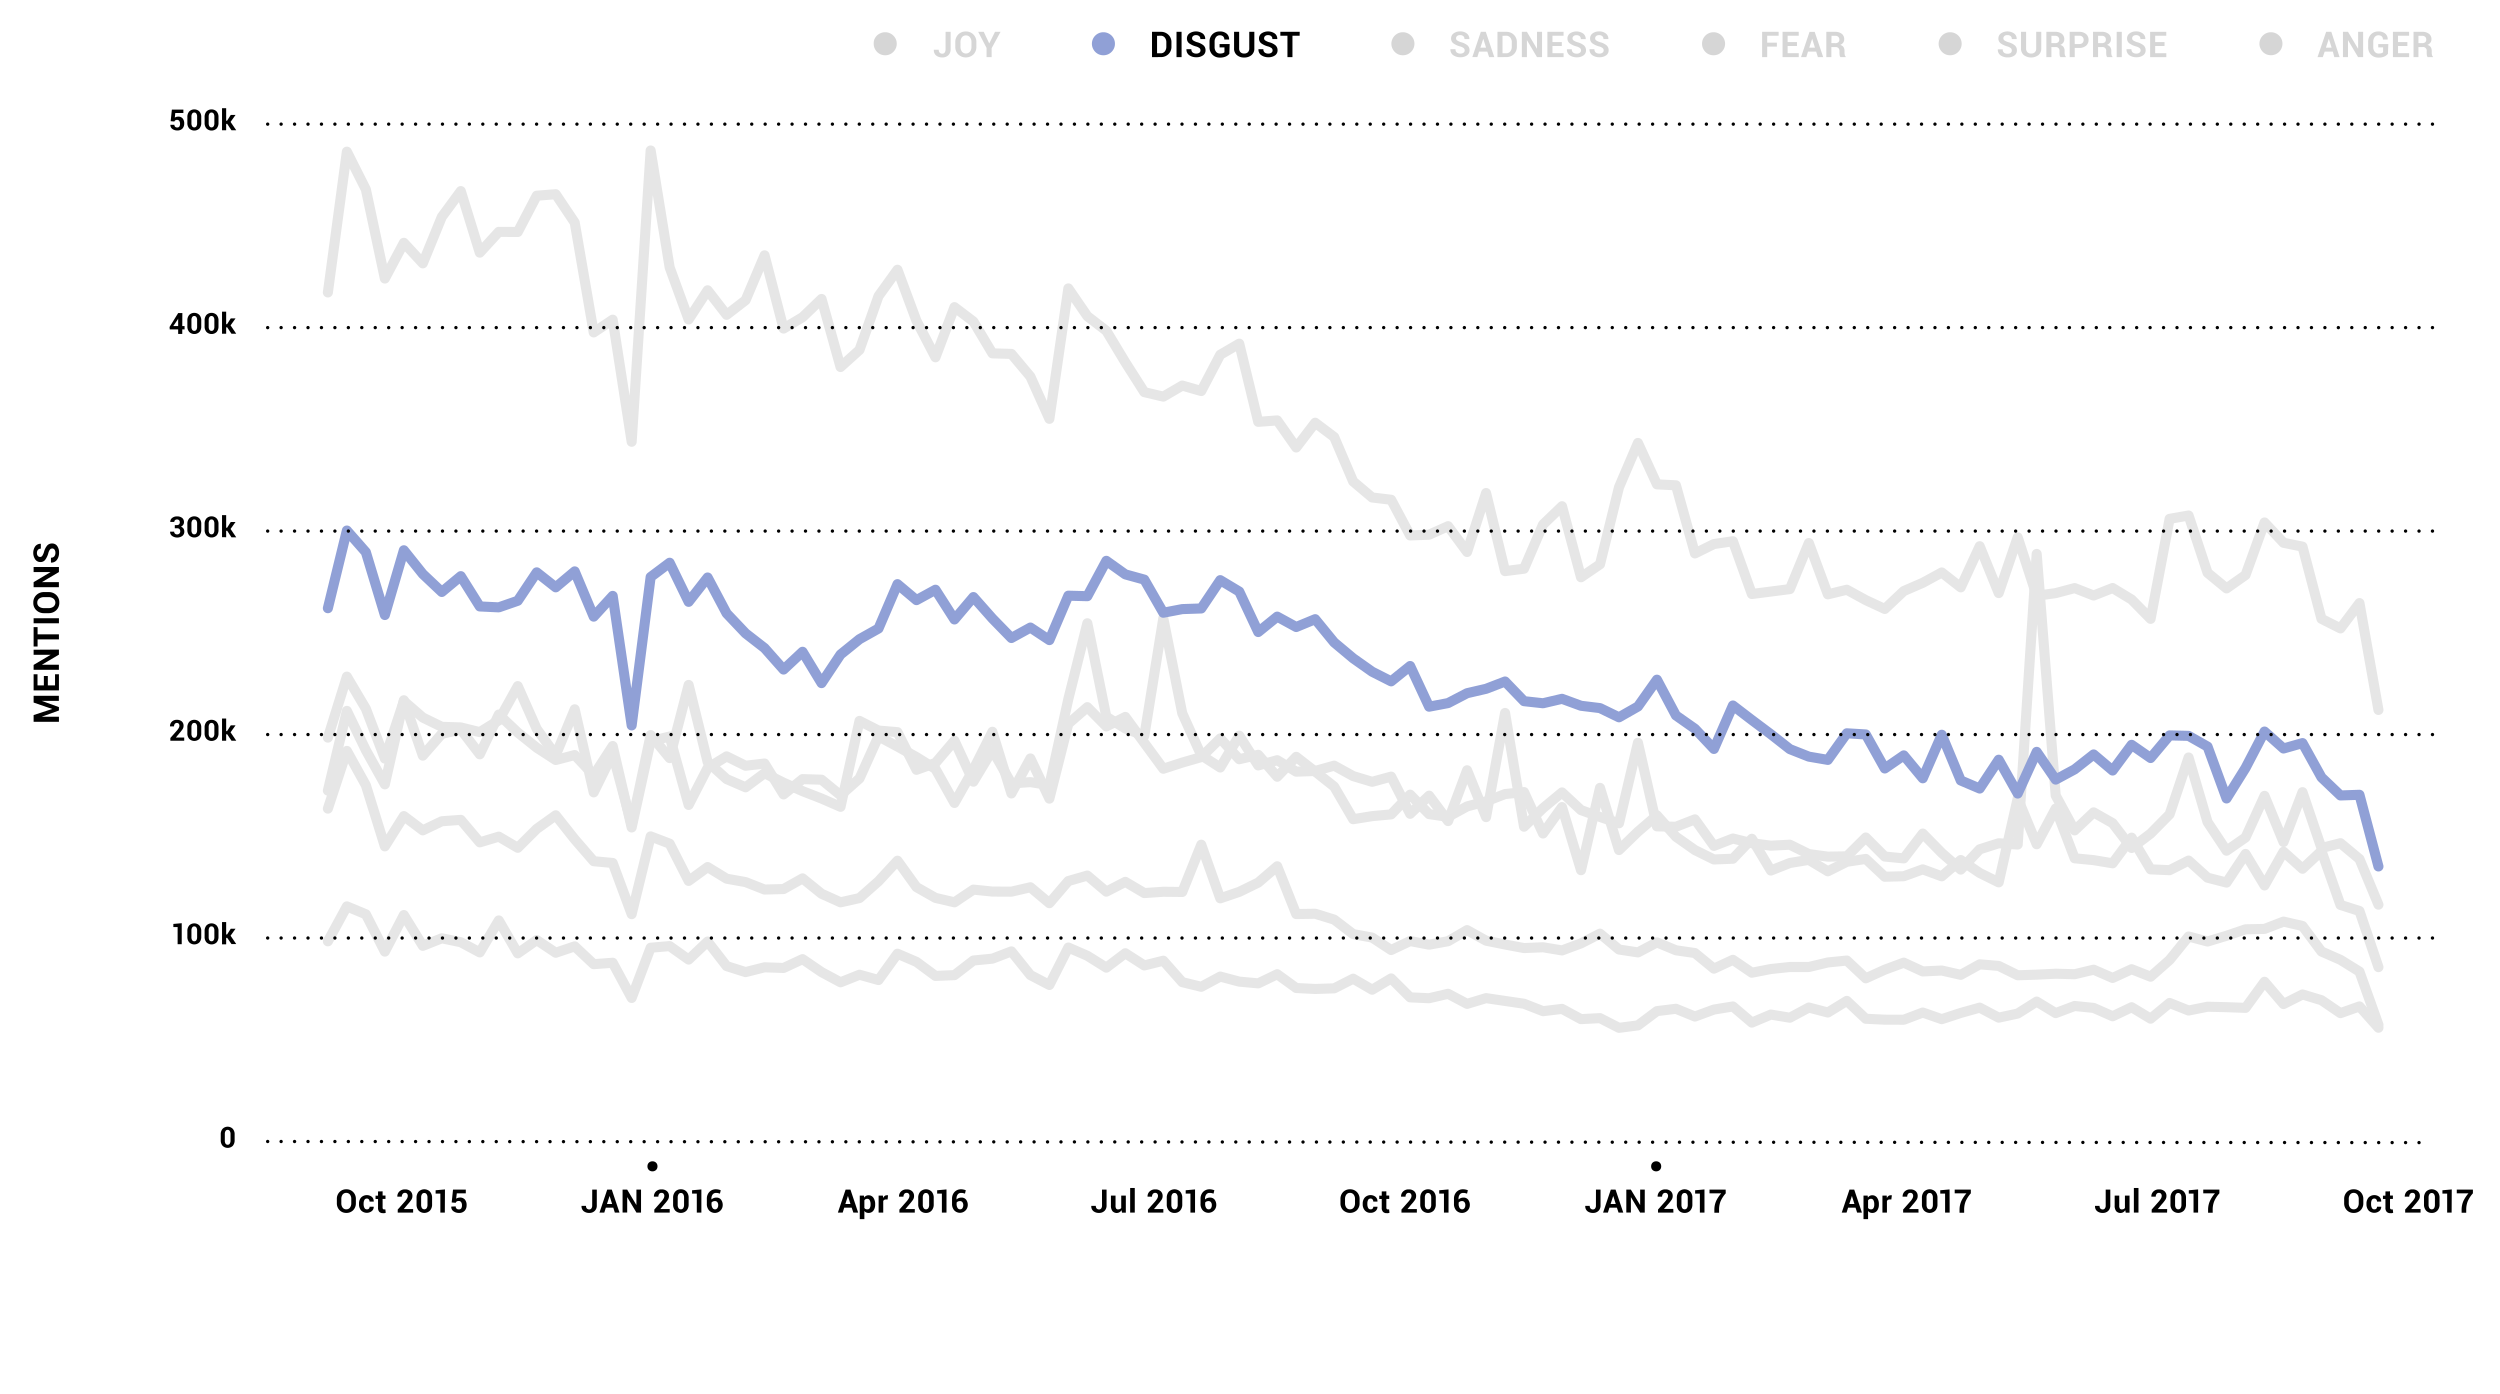 <svg xmlns="http://www.w3.org/2000/svg" viewBox="0 0 743.72 414.57"><title>Artboard 128</title><g style="isolation:isolate"><rect x="-47.01" y="-87.72" width="838.4" height="526.48" fill="#fff"/><polyline points="707.56 211.2 701.91 179.41 696.26 186.94 690.61 184.1 684.97 162.62 679.32 161.47 673.67 155.43 668.02 171.06 662.37 175.04 656.72 170.4 651.08 153.36 645.43 154.35 639.78 184.1 634.13 178.36 628.48 174.93 622.83 177.16 617.18 174.95 611.54 176.45 605.89 177.23 600.24 159.85 594.59 176.43 588.94 162.49 583.3 174.73 577.65 170.3 572 173.38 566.35 175.83 560.7 181.16 555.05 178.53 549.41 175.44 543.76 176.81 538.11 161.54 532.46 175.25 526.81 175.98 521.16 176.71 515.52 161.01 509.87 161.85 504.22 164.64 498.57 144.37 492.92 144.09 487.27 131.77 481.63 144.96 475.98 167.87 470.33 171.73 464.68 150.6 459.03 156.04 453.38 169.18 447.74 169.9 442.09 146.67 436.44 164.21 430.79 156.53 425.14 159.07 419.5 159.29 413.85 148.67 408.2 148 402.55 143.23 396.9 130.01 391.25 125.76 385.61 133.12 379.96 125.07 374.31 125.49 368.66 102.24 363.01 105.53 357.36 116.33 351.71 114.7 346.07 117.99 340.42 116.66 334.77 107.78 329.12 98.41 323.47 94.05 317.82 85.8 312.18 124.6 306.53 112.03 300.88 105.28 295.23 105.12 289.58 95.65 283.94 91.37 278.29 106.29 272.64 95.44 266.99 80.25 261.34 88.1 255.69 104.09 250.05 109.18 244.4 88.94 238.75 94.37 233.1 97.74 227.45 75.96 221.8 89.31 216.16 93.66 210.51 86.36 204.86 95.03 199.21 79.54 193.56 44.77 187.91 131.42 182.27 95.1 176.62 98.89 170.97 66.21 165.32 57.78 159.67 58.22 154.03 69.01 148.38 68.98 142.73 75.16 137.08 56.85 131.43 64.53 125.78 78.34 120.14 72.24 114.49 82.86 108.84 56.36 103.19 45.12 97.54 87" fill="none" stroke="#e6e6e6" stroke-linecap="round" stroke-linejoin="round" stroke-width="3"/><polyline points="707.56 287.71 701.91 271.01 696.26 269.21 690.61 253.16 684.97 258.44 679.32 253.38 673.67 263.41 668.02 254.04 662.37 262.56 656.72 261.1 651.08 256.01 645.43 258.87 639.78 258.62 634.13 249.19 628.48 256.82 622.83 255.88 617.18 255.33 611.54 240.53 605.89 251.15 600.24 237.5 594.59 262.49 588.94 259.7 583.3 255.85 577.65 260.69 572 258.62 566.35 260.67 560.7 260.82 555.05 255.52 549.41 256.37 543.76 259.2 538.11 255.8 532.46 256.73 526.81 258.97 521.16 249.53 515.52 255.46 509.87 255.68 504.22 252.89 498.57 248.91 492.92 242.56 487.27 247.42 481.63 252.88 475.98 234.38 470.33 258.87 464.68 240.09 459.03 247.95 453.38 235.63 447.74 236.22 442.09 238.4 436.44 239.9 430.79 243 425.14 242.19 419.5 236.4 413.85 242.27 408.2 242.79 402.55 243.7 396.9 234.01 391.25 229.53 385.61 225.15 379.96 231.07 374.31 224.55 368.66 225.86 363.01 219.68 357.36 225.23 351.71 226.86 346.07 228.69 340.42 221 334.77 213.28 329.12 216.1 323.47 210.37 317.82 215.3 312.18 237.58 306.53 225.63 300.88 236.04 295.23 217.69 289.58 228.89 283.94 238.87 278.29 228.74 272.64 225.22 266.99 222.09 261.34 219.06 255.69 231.59 250.05 236.59 244.4 231.95 238.75 231.78 233.1 236.33 227.45 227.14 221.8 227.8 216.16 225.01 210.51 228.47 204.86 239.46 199.21 219.11 193.56 220.49 187.91 246.16 182.27 221.93 176.62 230.63 170.97 224.62 165.32 226.09 159.67 222.43 154.03 217.91 148.38 212.57 142.73 224.4 137.08 217.02 131.43 218.32 125.78 224.79 120.14 208.32 114.49 233.33 108.84 223.18 103.19 211.48 97.54 235.19" fill="none" stroke="#e6e6e6" stroke-linecap="round" stroke-linejoin="round" stroke-width="3"/><polyline points="707.56 304.84 701.91 289.04 696.26 285.54 690.61 283.06 684.97 275.47 679.32 274.17 673.67 276.34 668.02 276.46 662.37 278.38 656.72 280.09 651.08 278.6 645.43 285.57 639.78 290.56 634.13 288.33 628.48 290.93 622.83 288.47 617.18 289.82 611.54 289.67 605.89 289.95 600.24 290.13 594.59 287.35 588.94 286.88 583.3 290 577.65 288.72 572 288.99 566.35 286.38 560.7 288.47 555.05 291.04 549.41 285.75 543.76 286.32 538.11 287.67 532.46 287.67 526.81 288.27 521.16 289.37 515.52 285.54 509.87 288.16 504.22 283.52 498.57 282.7 492.92 280.35 487.27 283.33 481.63 282.47 475.98 277.75 470.33 280.64 464.68 282.74 459.03 281.8 453.38 282.04 447.74 280.98 442.09 279.84 436.44 276.7 430.79 280 425.14 281.03 419.5 279.95 413.85 282.62 408.2 278.92 402.55 277.88 396.9 273.57 391.25 271.83 385.61 271.92 379.96 257.71 374.31 262.56 368.66 265.32 363.01 267.24 357.36 251.29 351.71 265.35 346.07 265.29 340.42 265.68 334.77 262.34 329.12 265.25 323.47 260.47 317.82 262.1 312.18 268.69 306.53 263.95 300.88 265.26 295.23 265.23 289.58 264.65 283.94 268.43 278.29 267.11 272.64 263.9 266.99 256.05 261.34 262.17 255.69 267.16 250.05 268.43 244.4 265.88 238.75 261.31 233.1 264.48 227.45 264.63 221.8 262.41 216.16 261.4 210.51 257.94 204.86 262.06 199.21 250.98 193.56 248.82 187.91 271.95 182.27 256.72 176.62 256.2 170.97 249.68 165.32 242.54 159.67 246.58 154.03 252.21 148.38 248.89 142.73 250.59 137.08 243.9 131.43 244.31 125.78 247.02 120.14 242.78 114.49 251.78 108.84 233.6 103.19 223.39 97.54 240.55" fill="none" stroke="#e6e6e6" stroke-linecap="round" stroke-linejoin="round" stroke-width="3"/><polyline points="707.56 269.13 701.91 255.54 696.26 250.84 690.61 252.28 684.97 235.66 679.32 250.49 673.67 236.76 668.02 249.14 662.37 253.07 656.72 244.56 651.08 225.34 645.43 242.25 639.78 247.98 634.13 252.26 628.48 244.88 622.83 241.67 617.18 247.03 611.54 236.63 605.89 164.79 600.24 251.24 594.59 250.86 588.94 252.66 583.3 258.69 577.65 253.74 572 247.98 566.35 255.36 560.7 254.81 555.05 249.15 549.41 254.75 543.76 254.84 538.11 254.08 532.46 251.29 526.81 251.58 521.16 250.84 515.52 249.45 509.87 251.64 504.22 243.75 498.57 245.95 492.92 245.83 487.27 220.95 481.63 244.92 475.98 243.03 470.33 241 464.68 235.74 459.03 240.42 453.38 245.93 447.74 212.1 442.09 243.08 436.44 229.15 430.79 244.26 425.14 236.7 419.5 242.1 413.85 231.04 408.2 232.58 402.55 230.88 396.9 227.77 391.25 229.36 385.61 229.56 379.96 226.15 374.31 227.71 368.66 218.85 363.01 228.32 357.36 224.69 351.71 212.2 346.07 183.93 340.42 218.9 334.77 216.71 329.12 213.22 323.47 185.41 317.82 207.94 312.18 233.58 306.53 232.67 300.88 233.07 295.23 223.14 289.58 232.54 283.94 220.33 278.29 226.97 272.64 229.01 266.99 217.81 261.34 217.33 255.69 214.46 250.05 240.02 244.4 237.56 238.75 235.36 233.1 232.84 227.45 230.01 221.8 234.21 216.16 231.77 210.51 226.66 204.86 203.76 199.21 225.52 193.56 218.67 187.91 245.33 182.27 224.25 176.62 235.72 170.97 211.01 165.32 224.66 159.67 216.84 154.03 204.11 148.38 214.3 142.73 217.8 137.08 216.4 131.43 216.22 125.78 213.46 120.14 208.57 114.49 225.67 108.84 210.84 103.19 201.29 97.54 219.43" fill="none" stroke="#e6e6e6" stroke-linecap="round" stroke-linejoin="round" stroke-width="3"/><polyline points="707.56 305.74 701.91 299.4 696.26 301.4 690.61 297.55 684.97 295.84 679.32 298.69 673.67 292.07 668.02 299.83 662.37 299.62 656.72 299.49 651.08 300.62 645.43 298.37 639.78 303.04 634.13 299.64 628.48 302.33 622.83 299.84 617.18 299.27 611.54 301.39 605.89 297.96 600.24 301.52 594.59 302.74 588.94 299.76 583.3 301.34 577.65 303.19 572 301.22 566.35 303.36 560.7 303.34 555.05 303.07 549.41 297.75 543.76 301.21 538.11 299.73 532.46 302.76 526.81 301.82 521.16 304.21 515.52 299.41 509.87 300.33 504.22 302.41 498.57 300.1 492.92 300.8 487.27 305.04 481.63 305.77 475.98 302.88 470.33 303.18 464.68 300.13 459.03 300.81 453.38 298.6 447.74 297.77 442.09 296.93 436.44 298.64 430.79 295.64 425.14 296.96 419.5 296.7 413.85 291.07 408.2 294.43 402.55 291.15 396.9 294.02 391.25 294.21 385.61 293.92 379.96 289.82 374.31 292.54 368.66 292.02 363.01 290.52 357.36 293.56 351.71 292.18 346.07 285.8 340.42 287.21 334.77 283.58 329.12 287.86 323.47 284.33 317.82 281.88 312.18 293.02 306.53 290.07 300.88 283.03 295.23 285.19 289.58 285.74 283.94 290.09 278.29 290.32 272.64 286.15 266.99 283.72 261.34 291.55 255.69 289.97 250.05 292.22 244.4 289.19 238.75 285.33 233.1 287.96 227.45 287.76 221.8 289.19 216.16 287.4 210.51 280.1 204.86 285.46 199.21 281.45 193.56 281.94 187.91 296.88 182.27 286.41 176.62 286.83 170.97 281.53 165.32 283.43 159.67 279.66 154.03 283.61 148.38 273.82 142.73 283.33 137.08 280.3 131.43 279.13 125.78 281.37 120.14 272.22 114.49 283.09 108.84 271.99 103.19 269.64 97.54 280.03" fill="none" stroke="#e6e6e6" stroke-linecap="round" stroke-linejoin="round" stroke-width="3"/><polyline points="707.56 257.76 701.91 236.44 696.26 236.64 690.61 231.25 684.97 221.06 679.32 222.67 673.67 217.63 668.02 228.46 662.37 237.53 656.72 222.1 651.08 218.91 645.43 218.77 639.78 225.5 634.13 221.58 628.48 229.22 622.83 224.44 617.18 228.88 611.54 231.92 605.89 223.67 600.24 236.07 594.59 226.01 588.94 234.58 583.3 232.18 577.65 218.58 572 231.53 566.35 224.72 560.7 228.61 555.05 218.49 549.41 218.15 543.76 226.06 538.11 225.09 532.46 222.86 526.81 218.43 521.16 214.2 515.52 209.88 509.87 222.8 504.22 216.8 498.57 212.83 492.92 202.2 487.27 210.18 481.63 213.39 475.98 210.65 470.33 209.96 464.68 207.89 459.03 209.21 453.38 208.59 447.74 202.74 442.09 204.91 436.44 206.22 430.79 209.16 425.14 210.23 419.5 198.13 413.85 202.69 408.2 199.83 402.55 195.84 396.9 191.11 391.25 184.2 385.61 186.53 379.96 183.44 374.31 188.02 368.66 175.98 363.01 172.59 357.36 181.01 351.71 181.2 346.07 182.28 340.42 172.43 334.77 170.87 329.12 166.84 323.47 177.36 317.82 177.21 312.18 190.42 306.53 186.69 300.88 189.8 295.23 184 289.58 177.62 283.94 184.28 278.29 175.44 272.64 178.53 266.99 173.78 261.34 186.98 255.69 190.15 250.05 194.71 244.4 203.22 238.75 193.9 233.1 199.18 227.45 192.8 221.8 188.41 216.16 182.46 210.51 171.8 204.86 179.04 199.21 167.41 193.56 171.65 187.91 215.8 182.27 177.27 176.62 183.44 170.97 169.98 165.32 174.72 159.67 170.27 154.03 178.72 148.38 180.68 142.73 180.41 137.08 171.4 131.43 176.1 125.78 170.76 120.14 163.7 114.49 182.96 108.84 164.26 103.19 157.83 97.54 180.93" fill="none" stroke="#90a0d6" stroke-linecap="round" stroke-linejoin="round" stroke-width="3"/><path d="M15.55,210.91v0L10,209v-2h7.51v1.5H12.4v0l5.13,1.86v1l-5.14,1.86v0h5.14v1.5H10v-2Z"/><path d="M14.23,201.1v2.79h2.14v-3.31h1.16v4.81H10v-4.8h1.16v3.3h1.89V201.1Z"/><path d="M17.53,193.24v1.51l-5.07,3v0h5.06v1.51H10V197.8l5.06-3v0H10v-1.51Z"/><path d="M11.18,186.56v2.15h6.35v1.5H11.18v2.12H10v-5.77Z"/><path d="M17.53,183.92v1.5H10v-1.5Z"/><path d="M14.45,176.14a3.17,3.17,0,0,1,2.29.87,3,3,0,0,1,.9,2.27,3,3,0,0,1-.91,2.26,3.15,3.15,0,0,1-2.28.87H13.1a3.15,3.15,0,0,1-2.28-.87,2.93,2.93,0,0,1-.91-2.25,3,3,0,0,1,.91-2.27,3.11,3.11,0,0,1,2.28-.88Zm-1.36,1.5a2.29,2.29,0,0,0-1.44.44,1.46,1.46,0,0,0-.56,1.21,1.41,1.41,0,0,0,.56,1.19,2.35,2.35,0,0,0,1.44.43h1.36a2.36,2.36,0,0,0,1.45-.43,1.55,1.55,0,0,0,0-2.4,2.3,2.3,0,0,0-1.45-.44Z"/><path d="M17.53,168.67v1.51l-5.07,3v0h5.06v1.51H10v-1.51l5.06-3v0H10v-1.51Z"/><path d="M15.57,163.17a.89.89,0,0,0-.7.3,3,3,0,0,0-.49,1.06,5.93,5.93,0,0,1-.93,2,1.72,1.72,0,0,1-1.44.67,1.81,1.81,0,0,1-1.51-.76,3.49,3.49,0,0,1,0-3.94,2,2,0,0,1,1.65-.73h0v1.46a1.08,1.08,0,0,0-.86.34,1.37,1.37,0,0,0-.3.95,1.25,1.25,0,0,0,.27.86.86.86,0,0,0,.68.31.76.76,0,0,0,.63-.33,4.82,4.82,0,0,0,.52-1.14,4.76,4.76,0,0,1,.91-1.89,1.89,1.89,0,0,1,1.49-.65,1.79,1.79,0,0,1,1.52.75,3.28,3.28,0,0,1,.56,2,3.5,3.5,0,0,1-.61,2.08,2,2,0,0,1-1.8.85h0v-1.46a1.15,1.15,0,0,0,1-.4,1.63,1.63,0,0,0,.32-1.06,1.44,1.44,0,0,0-.26-.92A.8.8,0,0,0,15.57,163.17Z"/><path d="M69.8,339.18a2.45,2.45,0,0,1-.56,1.7,2.17,2.17,0,0,1-3,0,2.41,2.41,0,0,1-.57-1.7v-1.69a2.43,2.43,0,0,1,.56-1.69,2.12,2.12,0,0,1,3,0,2.38,2.38,0,0,1,.57,1.69Zm-1.22-1.82a1.59,1.59,0,0,0-.23-.91.72.72,0,0,0-.63-.33.69.69,0,0,0-.62.33,1.59,1.59,0,0,0-.22.91v1.94a1.64,1.64,0,0,0,.22.93.73.73,0,0,0,.63.32.7.7,0,0,0,.62-.32,1.64,1.64,0,0,0,.23-.93Z"/><path d="M54.06,280.88H52.84V275.8H51.57v-.94l2.49-.22Z"/><path d="M59.87,278.65a2.45,2.45,0,0,1-.56,1.7,2.17,2.17,0,0,1-3,0,2.41,2.41,0,0,1-.57-1.7V277a2.47,2.47,0,0,1,.56-1.7,2.15,2.15,0,0,1,3,0,2.43,2.43,0,0,1,.57,1.7Zm-1.23-1.82a1.59,1.59,0,0,0-.22-.91.72.72,0,0,0-.63-.33.69.69,0,0,0-.62.33,1.59,1.59,0,0,0-.22.91v1.94a1.64,1.64,0,0,0,.22.93.73.73,0,0,0,.63.32.7.7,0,0,0,.62-.32,1.64,1.64,0,0,0,.22-.93Z"/><path d="M65,278.65a2.45,2.45,0,0,1-.56,1.7,2.17,2.17,0,0,1-3,0,2.41,2.41,0,0,1-.57-1.7V277a2.47,2.47,0,0,1,.56-1.7,2.15,2.15,0,0,1,3,0A2.43,2.43,0,0,1,65,277Zm-1.23-1.82a1.59,1.59,0,0,0-.22-.91.72.72,0,0,0-.63-.33.69.69,0,0,0-.62.33,1.59,1.59,0,0,0-.22.91v1.94a1.64,1.64,0,0,0,.22.93.73.73,0,0,0,.63.32.7.7,0,0,0,.62-.32,1.64,1.64,0,0,0,.22-.93Z"/><path d="M67.59,279h-.31v1.92H66.05V274.3h1.23V278h.27l1.1-1.72h1.42l-1.48,2.08,1.69,2.49H68.86Z"/><path d="M54.8,220.35H50.68v-.81l1.9-2.15a4.86,4.86,0,0,0,.61-.85,1.42,1.42,0,0,0,.18-.64,1,1,0,0,0-.19-.61.8.8,0,0,0-1.19.07,1.15,1.15,0,0,0-.22.73h-1.2v0a1.86,1.86,0,0,1,.54-1.39,2,2,0,0,1,1.51-.56,2.1,2.1,0,0,1,1.47.48,1.7,1.7,0,0,1,.52,1.3,1.85,1.85,0,0,1-.29,1,12.56,12.56,0,0,1-1,1.27l-1,1.21v0H54.8Z"/><path d="M59.87,218.12a2.45,2.45,0,0,1-.56,1.7,2.17,2.17,0,0,1-3,0,2.41,2.41,0,0,1-.57-1.7v-1.69a2.43,2.43,0,0,1,.56-1.69,2.15,2.15,0,0,1,3,0,2.38,2.38,0,0,1,.57,1.69Zm-1.23-1.82a1.59,1.59,0,0,0-.22-.91.72.72,0,0,0-.63-.33.69.69,0,0,0-.62.33,1.59,1.59,0,0,0-.22.91v1.94a1.64,1.64,0,0,0,.22.93.73.73,0,0,0,.63.32.7.7,0,0,0,.62-.32,1.64,1.64,0,0,0,.22-.93Z"/><path d="M65,218.12a2.45,2.45,0,0,1-.56,1.7,2.17,2.17,0,0,1-3,0,2.41,2.41,0,0,1-.57-1.7v-1.69a2.43,2.43,0,0,1,.56-1.69,2.15,2.15,0,0,1,3,0,2.38,2.38,0,0,1,.57,1.69Zm-1.23-1.82a1.59,1.59,0,0,0-.22-.91.72.72,0,0,0-.63-.33.69.69,0,0,0-.62.33,1.59,1.59,0,0,0-.22.91v1.94a1.64,1.64,0,0,0,.22.93.73.73,0,0,0,.63.32.7.7,0,0,0,.62-.32,1.64,1.64,0,0,0,.22-.93Z"/><path d="M67.59,218.43h-.31v1.92H66.05v-6.59h1.23v3.74h.27l1.1-1.72h1.42l-1.48,2.08,1.69,2.49H68.86Z"/><path d="M52.63,156.21a.86.86,0,0,0,.65-.23.91.91,0,0,0,.21-.64.79.79,0,0,0-.22-.58.85.85,0,0,0-.62-.23.8.8,0,0,0-.57.21.69.69,0,0,0-.23.53H50.66v0a1.4,1.4,0,0,1,.56-1.19,2.24,2.24,0,0,1,1.44-.46,2.4,2.4,0,0,1,1.51.44,1.57,1.57,0,0,1,.56,1.29,1.38,1.38,0,0,1-.24.78,1.6,1.6,0,0,1-.67.55,1.59,1.59,0,0,1,.75.55,1.55,1.55,0,0,1,.26.89,1.58,1.58,0,0,1-.61,1.33,2.65,2.65,0,0,1-3,0,1.44,1.44,0,0,1-.61-1.28v0h1.2a.78.78,0,0,0,.24.58.89.89,0,0,0,.63.23.92.92,0,0,0,.68-.25.83.83,0,0,0,.26-.63,1,1,0,0,0-.24-.72,1.05,1.05,0,0,0-.72-.23H52v-.92Z"/><path d="M59.87,157.59a2.45,2.45,0,0,1-.56,1.7,2.15,2.15,0,0,1-3,0,2.41,2.41,0,0,1-.57-1.7V155.9a2.43,2.43,0,0,1,.56-1.69,2.15,2.15,0,0,1,3,0,2.38,2.38,0,0,1,.57,1.69Zm-1.23-1.82a1.59,1.59,0,0,0-.22-.91.72.72,0,0,0-.63-.33.69.69,0,0,0-.62.33,1.59,1.59,0,0,0-.22.91v1.94a1.64,1.64,0,0,0,.22.93.73.73,0,0,0,.63.32.7.7,0,0,0,.62-.32,1.64,1.64,0,0,0,.22-.93Z"/><path d="M65,157.59a2.45,2.45,0,0,1-.56,1.7,2.15,2.15,0,0,1-3,0,2.41,2.41,0,0,1-.57-1.7V155.9a2.43,2.43,0,0,1,.56-1.69,2.15,2.15,0,0,1,3,0A2.38,2.38,0,0,1,65,155.9Zm-1.23-1.82a1.59,1.59,0,0,0-.22-.91.72.72,0,0,0-.63-.33.69.69,0,0,0-.62.33,1.59,1.59,0,0,0-.22.91v1.94a1.64,1.64,0,0,0,.22.93.73.73,0,0,0,.63.32.7.7,0,0,0,.62-.32,1.64,1.64,0,0,0,.22-.93Z"/><path d="M67.59,157.91h-.31v1.91H66.05v-6.58h1.23V157h.27l1.1-1.72h1.42l-1.48,2.08,1.69,2.49H68.86Z"/><path d="M54.22,97h.69v1h-.69v1.34H53V98h-2.5l-.06-.73L53,93.14h1.25Zm-2.68,0H53V94.77h0l-.13.28Z"/><path d="M59.87,97.06a2.45,2.45,0,0,1-.56,1.7,2.15,2.15,0,0,1-3,0,2.41,2.41,0,0,1-.57-1.7V95.37a2.43,2.43,0,0,1,.56-1.69,2.15,2.15,0,0,1,3,0,2.38,2.38,0,0,1,.57,1.69Zm-1.23-1.81a1.61,1.61,0,0,0-.22-.92.71.71,0,0,0-.63-.32.68.68,0,0,0-.62.32,1.61,1.61,0,0,0-.22.92v1.93a1.64,1.64,0,0,0,.22.93.73.73,0,0,0,.63.32.7.7,0,0,0,.62-.32,1.64,1.64,0,0,0,.22-.93Z"/><path d="M65,97.06a2.45,2.45,0,0,1-.56,1.7,2.15,2.15,0,0,1-3,0,2.41,2.41,0,0,1-.57-1.7V95.37a2.43,2.43,0,0,1,.56-1.69,2.15,2.15,0,0,1,3,0A2.38,2.38,0,0,1,65,95.37Zm-1.23-1.81a1.61,1.61,0,0,0-.22-.92.71.71,0,0,0-.63-.32.68.68,0,0,0-.62.32,1.61,1.61,0,0,0-.22.92v1.93a1.64,1.64,0,0,0,.22.93.73.73,0,0,0,.63.32.7.7,0,0,0,.62-.32,1.64,1.64,0,0,0,.22-.93Z"/><path d="M67.59,97.38h-.31v1.91H66.05V92.71h1.23v3.73h.27l1.1-1.72h1.42L68.59,96.8l1.69,2.49H68.86Z"/><path d="M50.77,36.05l.36-3.44h3.42v1H52.14L52,35a1.23,1.23,0,0,1,.43-.21,1.79,1.79,0,0,1,.57-.09,1.61,1.61,0,0,1,1.33.53,2.25,2.25,0,0,1,.47,1.52,2.16,2.16,0,0,1-.51,1.48,2,2,0,0,1-1.56.58,2.39,2.39,0,0,1-1.46-.45,1.42,1.42,0,0,1-.58-1.24v0l1.19,0a.78.78,0,0,0,.23.6.87.87,0,0,0,.61.21.74.74,0,0,0,.64-.29,1.42,1.42,0,0,0,.2-.81,1.5,1.5,0,0,0-.22-.85.76.76,0,0,0-.65-.32,1,1,0,0,0-.55.14.67.67,0,0,0-.26.35Z"/><path d="M59.87,36.53a2.45,2.45,0,0,1-.56,1.7,2.15,2.15,0,0,1-3,0,2.41,2.41,0,0,1-.57-1.7V34.84a2.44,2.44,0,0,1,.56-1.69,2.15,2.15,0,0,1,3,0,2.4,2.4,0,0,1,.57,1.69Zm-1.23-1.81a1.61,1.61,0,0,0-.22-.92.71.71,0,0,0-.63-.32.68.68,0,0,0-.62.32,1.61,1.61,0,0,0-.22.92v1.93a1.64,1.64,0,0,0,.22.93.73.73,0,0,0,.63.32.7.7,0,0,0,.62-.32,1.64,1.64,0,0,0,.22-.93Z"/><path d="M65,36.53a2.45,2.45,0,0,1-.56,1.7,2.15,2.15,0,0,1-3,0,2.41,2.41,0,0,1-.57-1.7V34.84a2.44,2.44,0,0,1,.56-1.69,2.15,2.15,0,0,1,3,0A2.4,2.4,0,0,1,65,34.84Zm-1.23-1.81a1.61,1.61,0,0,0-.22-.92.71.71,0,0,0-.63-.32.68.68,0,0,0-.62.32,1.61,1.61,0,0,0-.22.92v1.93a1.64,1.64,0,0,0,.22.93.73.73,0,0,0,.63.32.7.7,0,0,0,.62-.32,1.64,1.64,0,0,0,.22-.93Z"/><path d="M67.59,36.85h-.31v1.91H66.05V32.18h1.23v3.73h.27l1.1-1.72h1.42l-1.48,2.08,1.69,2.49H68.86Z"/><line x1="79.63" y1="339.58" x2="722.79" y2="339.91" fill="none" stroke="#000" stroke-linecap="round" stroke-linejoin="round" stroke-dasharray="0 4" style="mix-blend-mode:multiply"/><line x1="79.63" y1="279.05" x2="724.76" y2="279.05" fill="none" stroke="#000" stroke-linecap="round" stroke-linejoin="round" stroke-dasharray="0 4" style="mix-blend-mode:multiply"/><line x1="79.63" y1="218.52" x2="724.76" y2="218.52" fill="none" stroke="#000" stroke-linecap="round" stroke-linejoin="round" stroke-dasharray="0 4" style="mix-blend-mode:multiply"/><line x1="79.63" y1="157.99" x2="724.76" y2="157.99" fill="none" stroke="#000" stroke-linecap="round" stroke-linejoin="round" stroke-dasharray="0 4" style="mix-blend-mode:multiply"/><line x1="79.63" y1="97.46" x2="724.76" y2="97.46" fill="none" stroke="#000" stroke-linecap="round" stroke-linejoin="round" stroke-dasharray="0 4" style="mix-blend-mode:multiply"/><line x1="79.63" y1="36.93" x2="724.76" y2="36.93" fill="none" stroke="#000" stroke-linecap="round" stroke-linejoin="round" stroke-dasharray="0 4" style="mix-blend-mode:multiply"/><path d="M260.13,11.67a3.67,3.67,0,0,1,.73-1.08A3.42,3.42,0,0,1,262,9.86a3.29,3.29,0,0,1,1.33-.27,3.34,3.34,0,0,1,1.34.27,3.47,3.47,0,0,1,1.83,1.81,3.34,3.34,0,0,1,.27,1.34,3.29,3.29,0,0,1-.27,1.33,3.61,3.61,0,0,1-.74,1.1,3.56,3.56,0,0,1-1.09.74,3.34,3.34,0,0,1-1.34.26,3.29,3.29,0,0,1-1.33-.26,3.45,3.45,0,0,1-1.09-.74,3.77,3.77,0,0,1-.73-1.1,3.29,3.29,0,0,1-.26-1.33A3.34,3.34,0,0,1,260.13,11.67Z" fill="#d6d6d6"/><path d="M281.3,9.47h1.5v5.19a2.37,2.37,0,0,1-.68,1.77,2.43,2.43,0,0,1-1.76.66,2.82,2.82,0,0,1-1.88-.59,2,2,0,0,1-.67-1.7v0h1.46a1.22,1.22,0,0,0,.29.89,1.09,1.09,0,0,0,.79.28.82.82,0,0,0,.68-.34,1.53,1.53,0,0,0,.26-.93Z" fill="#d6d6d6"/><path d="M290.46,13.9a3.15,3.15,0,0,1-.87,2.29,3.3,3.3,0,0,1-4.53,0,3.17,3.17,0,0,1-.87-2.29V12.55a3.15,3.15,0,0,1,.87-2.28,3,3,0,0,1,2.25-.9,3,3,0,0,1,2.27.9,3.11,3.11,0,0,1,.88,2.28ZM289,12.54a2.31,2.31,0,0,0-.44-1.44,1.46,1.46,0,0,0-1.21-.56,1.41,1.41,0,0,0-1.19.56,2.37,2.37,0,0,0-.43,1.44V13.9a2.39,2.39,0,0,0,.43,1.46,1.57,1.57,0,0,0,2.4,0A2.33,2.33,0,0,0,289,13.9Z" fill="#d6d6d6"/><path d="M294.29,12.93h0L296,9.47h1.65L295,14.34V17h-1.51V14.26L291,9.47h1.65Z" fill="#d6d6d6"/><path d="M325.1,11.67a3.43,3.43,0,0,1,1.81-1.81,3.34,3.34,0,0,1,1.34-.27,3.29,3.29,0,0,1,1.33.27,3.58,3.58,0,0,1,1.1.73,3.52,3.52,0,0,1,.74,1.08,3.34,3.34,0,0,1,.26,1.34,3.29,3.29,0,0,1-.26,1.33,3.45,3.45,0,0,1-1.84,1.84,3.29,3.29,0,0,1-1.33.26,3.34,3.34,0,0,1-1.34-.26,3.52,3.52,0,0,1-1.08-.74,3.58,3.58,0,0,1-.73-1.1,3.29,3.29,0,0,1-.27-1.33A3.34,3.34,0,0,1,325.1,11.67Z" fill="#90a0d6"/><path d="M342.71,17V9.47h2.62a3.11,3.11,0,0,1,2.26.88,3,3,0,0,1,.9,2.26v1.24a3,3,0,0,1-.9,2.26,3.1,3.1,0,0,1-2.26.87Zm1.5-6.35v5.2h1.12a1.46,1.46,0,0,0,1.19-.56,2.18,2.18,0,0,0,.45-1.42V12.6a2.13,2.13,0,0,0-.45-1.41,1.46,1.46,0,0,0-1.19-.56Z"/><path d="M351.51,17H350V9.47h1.5Z"/><path d="M357.13,15a.86.86,0,0,0-.3-.69,3.17,3.17,0,0,0-1.06-.5,6.11,6.11,0,0,1-2-.92,1.75,1.75,0,0,1-.67-1.45,1.81,1.81,0,0,1,.76-1.51,3.51,3.51,0,0,1,3.94.05,2,2,0,0,1,.74,1.64l0,0h-1.45a1.09,1.09,0,0,0-.35-.87,1.37,1.37,0,0,0-.95-.3,1.25,1.25,0,0,0-.86.27.88.88,0,0,0-.3.68.74.74,0,0,0,.33.63,4.44,4.44,0,0,0,1.14.52,4.92,4.92,0,0,1,1.88.91,1.87,1.87,0,0,1,.65,1.49,1.78,1.78,0,0,1-.75,1.52,3.28,3.28,0,0,1-2,.56,3.57,3.57,0,0,1-2.08-.6,2,2,0,0,1-.84-1.8v0h1.46a1.19,1.19,0,0,0,.39,1,1.63,1.63,0,0,0,1.06.31,1.44,1.44,0,0,0,.92-.25A.84.84,0,0,0,357.13,15Z"/><path d="M365.71,16a3,3,0,0,1-1,.79,4,4,0,0,1-1.79.34,3,3,0,0,1-2.23-.86,3,3,0,0,1-.87-2.22V12.44a3.06,3.06,0,0,1,.84-2.22,2.89,2.89,0,0,1,2.16-.85,3,3,0,0,1,2.11.65,2.15,2.15,0,0,1,.71,1.74v0h-1.42a1.23,1.23,0,0,0-.35-.93,1.39,1.39,0,0,0-1-.33,1.36,1.36,0,0,0-1.12.53,2.15,2.15,0,0,0-.42,1.37V14a2.2,2.2,0,0,0,.43,1.39,1.42,1.42,0,0,0,1.17.53,2.75,2.75,0,0,0,.84-.1,1.34,1.34,0,0,0,.49-.28V14.1h-1.45v-1h3Z"/><path d="M373.15,9.47v4.92a2.46,2.46,0,0,1-.84,2,3.27,3.27,0,0,1-2.19.72,3.17,3.17,0,0,1-2.16-.72,2.46,2.46,0,0,1-.84-2V9.47h1.51v4.92a1.55,1.55,0,0,0,.41,1.15,1.48,1.48,0,0,0,1.08.39,1.53,1.53,0,0,0,1.11-.39,1.55,1.55,0,0,0,.41-1.15V9.47Z"/><path d="M378.58,15a.87.87,0,0,0-.31-.69,3,3,0,0,0-1.06-.5,6.15,6.15,0,0,1-2-.92,1.75,1.75,0,0,1-.67-1.45,1.81,1.81,0,0,1,.76-1.51,3.51,3.51,0,0,1,3.94.05,1.92,1.92,0,0,1,.73,1.64v0h-1.46a1.09,1.09,0,0,0-.34-.87,1.37,1.37,0,0,0-.95-.3,1.25,1.25,0,0,0-.86.27.89.89,0,0,0-.31.68.74.74,0,0,0,.33.63,4.44,4.44,0,0,0,1.14.52,4.9,4.9,0,0,1,1.89.91,1.9,1.9,0,0,1,.65,1.49,1.78,1.78,0,0,1-.75,1.52,3.28,3.28,0,0,1-2,.56,3.57,3.57,0,0,1-2.08-.6,2,2,0,0,1-.85-1.8v0h1.46a1.17,1.17,0,0,0,.4,1,1.63,1.63,0,0,0,1.06.31,1.44,1.44,0,0,0,.92-.25A.84.84,0,0,0,378.58,15Z"/><path d="M386.63,10.63h-2.14V17H383V10.63h-2.11V9.47h5.76Z"/><path d="M414.2,11.67A3.43,3.43,0,0,1,416,9.86a3.34,3.34,0,0,1,1.34-.27,3.29,3.29,0,0,1,1.33.27,3.58,3.58,0,0,1,1.1.73,3.52,3.52,0,0,1,.74,1.08,3.34,3.34,0,0,1,.27,1.34,3.29,3.29,0,0,1-.27,1.33,3.45,3.45,0,0,1-1.84,1.84,3.29,3.29,0,0,1-1.33.26,3.34,3.34,0,0,1-1.34-.26,3.52,3.52,0,0,1-1.08-.74,3.58,3.58,0,0,1-.73-1.1,3.29,3.29,0,0,1-.27-1.33A3.34,3.34,0,0,1,414.2,11.67Z" fill="#d6d6d6"/><path d="M435.72,15a.86.86,0,0,0-.3-.69,3.07,3.07,0,0,0-1.06-.5,5.94,5.94,0,0,1-2-.92,1.76,1.76,0,0,1-.68-1.45,1.83,1.83,0,0,1,.76-1.51,3.09,3.09,0,0,1,1.94-.58,3,3,0,0,1,2,.63,2,2,0,0,1,.74,1.64v0h-1.46a1.09,1.09,0,0,0-.34-.87,1.42,1.42,0,0,0-1-.3,1.27,1.27,0,0,0-.86.27.88.88,0,0,0-.3.68.74.74,0,0,0,.33.63,4.44,4.44,0,0,0,1.14.52,5,5,0,0,1,1.89.91,1.9,1.9,0,0,1,.65,1.49,1.79,1.79,0,0,1-.76,1.52,3.26,3.26,0,0,1-2,.56,3.57,3.57,0,0,1-2.08-.6,2,2,0,0,1-.84-1.8v0H433a1.19,1.19,0,0,0,.39,1,1.65,1.65,0,0,0,1.06.31,1.44,1.44,0,0,0,.92-.25A.84.84,0,0,0,435.72,15Z" fill="#d6d6d6"/><path d="M442.46,15.36H440l-.5,1.62H438l2.53-7.51H442L444.54,17H443Zm-2.06-1.18h1.69l-.83-2.64h0Z" fill="#d6d6d6"/><path d="M445.48,17V9.47h2.61a3.11,3.11,0,0,1,2.27.88,3,3,0,0,1,.89,2.26v1.24a3,3,0,0,1-.89,2.26,3.11,3.11,0,0,1-2.27.87Zm1.5-6.35v5.2h1.11a1.47,1.47,0,0,0,1.2-.56,2.18,2.18,0,0,0,.45-1.42V12.6a2.13,2.13,0,0,0-.45-1.41,1.47,1.47,0,0,0-1.2-.56Z" fill="#d6d6d6"/><path d="M458.74,17h-1.5l-3-5.06h0V17h-1.51V9.47h1.51l3,5.06h0V9.47h1.5Z" fill="#d6d6d6"/><path d="M464.62,13.68h-2.78v2.15h3.31V17h-4.82V9.47h4.81v1.16h-3.3v1.89h2.78Z" fill="#d6d6d6"/><path d="M470.33,15a.86.86,0,0,0-.3-.69,3,3,0,0,0-1.06-.5,6,6,0,0,1-2-.92,1.75,1.75,0,0,1-.67-1.45,1.83,1.83,0,0,1,.75-1.51A3.53,3.53,0,0,1,471,10a2,2,0,0,1,.73,1.64v0h-1.46a1.09,1.09,0,0,0-.34-.87,1.39,1.39,0,0,0-.95-.3,1.23,1.23,0,0,0-.86.27.86.86,0,0,0-.31.68.74.74,0,0,0,.33.63,4.44,4.44,0,0,0,1.14.52,5,5,0,0,1,1.89.91,1.9,1.9,0,0,1,.65,1.49,1.76,1.76,0,0,1-.76,1.52,3.26,3.26,0,0,1-2,.56,3.59,3.59,0,0,1-2.08-.6,2,2,0,0,1-.84-1.8v0h1.46a1.19,1.19,0,0,0,.39,1,1.65,1.65,0,0,0,1.06.31,1.42,1.42,0,0,0,.92-.25A.81.81,0,0,0,470.33,15Z" fill="#d6d6d6"/><path d="M477.07,15a.86.86,0,0,0-.3-.69,3,3,0,0,0-1.06-.5,6,6,0,0,1-2-.92,1.76,1.76,0,0,1-.68-1.45,1.83,1.83,0,0,1,.76-1.51,3.09,3.09,0,0,1,1.94-.58,3,3,0,0,1,2,.63,1.93,1.93,0,0,1,.74,1.64v0H477a1.09,1.09,0,0,0-.34-.87,1.41,1.41,0,0,0-.95-.3,1.28,1.28,0,0,0-.87.27.88.88,0,0,0-.3.68.74.74,0,0,0,.33.63,4.44,4.44,0,0,0,1.14.52,5,5,0,0,1,1.89.91,1.9,1.9,0,0,1,.65,1.49,1.76,1.76,0,0,1-.76,1.52,3.26,3.26,0,0,1-2,.56,3.59,3.59,0,0,1-2.08-.6,2,2,0,0,1-.84-1.8v0h1.46a1.19,1.19,0,0,0,.39,1,1.65,1.65,0,0,0,1.06.31,1.42,1.42,0,0,0,.92-.25A.81.81,0,0,0,477.07,15Z" fill="#d6d6d6"/><path d="M506.6,11.67a3.67,3.67,0,0,1,.73-1.08,3.42,3.42,0,0,1,1.09-.73,3.29,3.29,0,0,1,1.33-.27,3.34,3.34,0,0,1,1.34.27,3.47,3.47,0,0,1,1.83,1.81,3.34,3.34,0,0,1,.27,1.34,3.29,3.29,0,0,1-.27,1.33,3.61,3.61,0,0,1-.74,1.1,3.56,3.56,0,0,1-1.09.74,3.34,3.34,0,0,1-1.34.26,3.29,3.29,0,0,1-1.33-.26,3.45,3.45,0,0,1-1.09-.74,3.77,3.77,0,0,1-.73-1.1,3.29,3.29,0,0,1-.26-1.33A3.34,3.34,0,0,1,506.6,11.67Z" fill="#d6d6d6"/><path d="M528.6,13.86h-2.88V17h-1.51V9.47h4.91v1.16h-3.4V12.7h2.88Z" fill="#d6d6d6"/><path d="M534.58,13.68H531.8v2.15h3.31V17h-4.82V9.47h4.81v1.16h-3.3v1.89h2.78Z" fill="#d6d6d6"/><path d="M540.29,15.36h-2.43L537.35,17h-1.57l2.53-7.51h1.54L542.38,17H540.8Zm-2.06-1.18h1.7l-.83-2.64h0Z" fill="#d6d6d6"/><path d="M544.81,14v3h-1.5V9.47h2.6a3.14,3.14,0,0,1,2,.59,2,2,0,0,1,.72,1.63,1.61,1.61,0,0,1-.31,1,2.09,2.09,0,0,1-.89.68,1.67,1.67,0,0,1,1,.65,2.14,2.14,0,0,1,.29,1.14v.55a3.13,3.13,0,0,0,.08.66,1,1,0,0,0,.29.5V17h-1.55a.81.81,0,0,1-.26-.54,4.91,4.91,0,0,1-.06-.74v-.53a1.22,1.22,0,0,0-.31-.88A1.2,1.2,0,0,0,546,14Zm0-1.16h1.07a1.44,1.44,0,0,0,1-.27,1,1,0,0,0,.3-.79,1.09,1.09,0,0,0-.31-.82,1.25,1.25,0,0,0-.91-.31h-1.1Z" fill="#d6d6d6"/><path d="M577,11.67a3.49,3.49,0,0,1,.73-1.08,3.38,3.38,0,0,1,1.08-.73,3.44,3.44,0,0,1,2.67,0,3.42,3.42,0,0,1,1.09.73,3.35,3.35,0,0,1,1,2.42,3.29,3.29,0,0,1-.27,1.33,3.48,3.48,0,0,1-1.83,1.84,3.56,3.56,0,0,1-2.67,0,3.4,3.4,0,0,1-1.08-.74,3.58,3.58,0,0,1-.73-1.1,3.29,3.29,0,0,1-.27-1.33A3.34,3.34,0,0,1,577,11.67Z" fill="#d6d6d6"/><path d="M598.48,15a.84.84,0,0,0-.31-.69,3,3,0,0,0-1-.5,6.11,6.11,0,0,1-2-.92,1.75,1.75,0,0,1-.67-1.45,1.81,1.81,0,0,1,.76-1.51,3.51,3.51,0,0,1,3.94.05,2,2,0,0,1,.74,1.64l0,0h-1.45a1.09,1.09,0,0,0-.35-.87,1.37,1.37,0,0,0-1-.3,1.25,1.25,0,0,0-.86.27.88.88,0,0,0-.3.68.74.74,0,0,0,.33.63,4.44,4.44,0,0,0,1.14.52,4.92,4.92,0,0,1,1.88.91A1.87,1.87,0,0,1,600,15a1.78,1.78,0,0,1-.75,1.52,3.28,3.28,0,0,1-2,.56,3.57,3.57,0,0,1-2.08-.6,2,2,0,0,1-.84-1.8v0h1.46a1.19,1.19,0,0,0,.39,1,1.63,1.63,0,0,0,1.06.31,1.44,1.44,0,0,0,.92-.25A.84.84,0,0,0,598.48,15Z" fill="#d6d6d6"/><path d="M607.25,9.47v4.92a2.46,2.46,0,0,1-.84,2,3.65,3.65,0,0,1-4.35,0,2.48,2.48,0,0,1-.83-2V9.47h1.51v4.92a1.55,1.55,0,0,0,.4,1.15,1.5,1.5,0,0,0,1.09.39,1.39,1.39,0,0,0,1.51-1.54V9.47Z" fill="#d6d6d6"/><path d="M610.27,14v3h-1.5V9.47h2.6a3.1,3.1,0,0,1,2,.59,2,2,0,0,1,.73,1.63,1.61,1.61,0,0,1-.31,1,2.09,2.09,0,0,1-.89.68,1.61,1.61,0,0,1,1,.65,2.06,2.06,0,0,1,.3,1.14v.55a2.59,2.59,0,0,0,.08.66.91.91,0,0,0,.29.5V17H613a.82.82,0,0,1-.27-.54,4.84,4.84,0,0,1-.05-.74v-.53A1.08,1.08,0,0,0,611.47,14Zm0-1.16h1.07a1.39,1.39,0,0,0,.94-.27,1,1,0,0,0,.31-.79,1.09,1.09,0,0,0-.31-.82,1.27,1.27,0,0,0-.91-.31h-1.1Z" fill="#d6d6d6"/><path d="M617.21,14.26V17h-1.5V9.47h2.87a3,3,0,0,1,2,.66,2.23,2.23,0,0,1,.74,1.74,2.19,2.19,0,0,1-.74,1.73,3,3,0,0,1-2,.66Zm0-1.16h1.37a1.26,1.26,0,0,0,.95-.34,1.22,1.22,0,0,0,.33-.88,1.28,1.28,0,0,0-.32-.89,1.24,1.24,0,0,0-1-.36h-1.37Z" fill="#d6d6d6"/><path d="M624.15,14v3h-1.5V9.47h2.6a3.1,3.1,0,0,1,2,.59,2,2,0,0,1,.73,1.63,1.61,1.61,0,0,1-.31,1,2.09,2.09,0,0,1-.89.68,1.61,1.61,0,0,1,1,.65,2.06,2.06,0,0,1,.3,1.14v.55a2.59,2.59,0,0,0,.08.66.91.91,0,0,0,.29.5V17h-1.55a.82.82,0,0,1-.27-.54,4.91,4.91,0,0,1-.06-.74v-.53A1.07,1.07,0,0,0,625.35,14Zm0-1.16h1.07a1.39,1.39,0,0,0,.94-.27,1,1,0,0,0,.31-.79,1.09,1.09,0,0,0-.31-.82,1.27,1.27,0,0,0-.91-.31h-1.1Z" fill="#d6d6d6"/><path d="M631.2,17h-1.51V9.47h1.51Z" fill="#d6d6d6"/><path d="M636.81,15a.86.86,0,0,0-.3-.69,3.07,3.07,0,0,0-1.06-.5,6,6,0,0,1-2-.92,1.76,1.76,0,0,1-.68-1.45,1.83,1.83,0,0,1,.76-1.51,3.09,3.09,0,0,1,1.94-.58,3,3,0,0,1,2,.63,1.93,1.93,0,0,1,.74,1.64v0h-1.46a1.09,1.09,0,0,0-.34-.87,1.41,1.41,0,0,0-.95-.3,1.28,1.28,0,0,0-.87.27.88.88,0,0,0-.3.68.74.74,0,0,0,.33.63,4.44,4.44,0,0,0,1.14.52,5,5,0,0,1,1.89.91,1.9,1.9,0,0,1,.65,1.49,1.76,1.76,0,0,1-.76,1.52,3.26,3.26,0,0,1-2,.56,3.59,3.59,0,0,1-2.08-.6,2,2,0,0,1-.84-1.8v0h1.46a1.19,1.19,0,0,0,.39,1,1.65,1.65,0,0,0,1.06.31,1.42,1.42,0,0,0,.92-.25A.84.84,0,0,0,636.81,15Z" fill="#d6d6d6"/><path d="M643.92,13.68h-2.78v2.15h3.31V17h-4.81V9.47h4.8v1.16h-3.3v1.89h2.78Z" fill="#d6d6d6"/><path d="M672.43,11.67a3.49,3.49,0,0,1,.73-1.08,3.38,3.38,0,0,1,1.08-.73,3.44,3.44,0,0,1,2.67,0,3.42,3.42,0,0,1,1.09.73,3.2,3.2,0,0,1,.74,1.08A3.34,3.34,0,0,1,679,13a3.44,3.44,0,0,1-1,2.43,3.45,3.45,0,0,1-1.09.74,3.56,3.56,0,0,1-2.67,0,3.4,3.4,0,0,1-1.08-.74,3.58,3.58,0,0,1-.73-1.1,3.29,3.29,0,0,1-.27-1.33A3.34,3.34,0,0,1,672.43,11.67Z" fill="#d6d6d6"/><path d="M694,15.36h-2.44L691,17h-1.57L692,9.47h1.54L696,17h-1.57Zm-2.07-1.18h1.7l-.83-2.64h0Z" fill="#d6d6d6"/><path d="M703,17h-1.5l-3-5.06h0V17H697V9.47h1.51l3,5.06h0V9.47H703Z" fill="#d6d6d6"/><path d="M710.38,16a2.79,2.79,0,0,1-1,.79,4,4,0,0,1-1.79.34,3,3,0,0,1-2.23-.86,3,3,0,0,1-.86-2.22V12.44a3.06,3.06,0,0,1,.84-2.22,2.89,2.89,0,0,1,2.16-.85,3,3,0,0,1,2.11.65,2.14,2.14,0,0,1,.7,1.74v0h-1.42a1.22,1.22,0,0,0-.34-.93,1.41,1.41,0,0,0-1-.33,1.33,1.33,0,0,0-1.11.53,2.15,2.15,0,0,0-.42,1.37V14a2.14,2.14,0,0,0,.43,1.39,1.4,1.4,0,0,0,1.16.53,2.78,2.78,0,0,0,.85-.1,1.22,1.22,0,0,0,.48-.28V14.1h-1.44v-1h3Z" fill="#d6d6d6"/><path d="M716.16,13.68h-2.78v2.15h3.31V17h-4.82V9.47h4.81v1.16h-3.3v1.89h2.78Z" fill="#d6d6d6"/><path d="M719.46,14v3H718V9.47h2.6a3.11,3.11,0,0,1,2,.59,2,2,0,0,1,.73,1.63,1.67,1.67,0,0,1-.31,1,2.13,2.13,0,0,1-.9.68,1.61,1.61,0,0,1,1,.65,2.06,2.06,0,0,1,.29,1.14v.55a2.61,2.61,0,0,0,.09.66.86.86,0,0,0,.29.5V17h-1.55a.82.82,0,0,1-.27-.54,4.91,4.91,0,0,1-.06-.74v-.53A1.07,1.07,0,0,0,720.66,14Zm0-1.16h1.07a1.41,1.41,0,0,0,.94-.27,1,1,0,0,0,.31-.79,1.09,1.09,0,0,0-.31-.82,1.29,1.29,0,0,0-.92-.31h-1.09Z" fill="#d6d6d6"/><path d="M253.36,359.26h-2.21l-.46,1.47h-1.43l2.3-6.83H253l2.29,6.83h-1.43Zm-1.88-1.08H253l-.75-2.4h0Z"/><path d="M260.35,358.33a3,3,0,0,1-.52,1.81,1.74,1.74,0,0,1-1.46.69,1.57,1.57,0,0,1-.7-.15,1.41,1.41,0,0,1-.53-.44v2.44h-1.37v-7H257l.08.6a1.51,1.51,0,0,1,.55-.52,1.44,1.44,0,0,1,.73-.18,1.71,1.71,0,0,1,1.47.74,3.31,3.31,0,0,1,.52,1.93Zm-1.37-.1a2.47,2.47,0,0,0-.24-1.16.77.77,0,0,0-.73-.44,1.09,1.09,0,0,0-.53.12.9.9,0,0,0-.34.36v2.23a.75.75,0,0,0,.34.32,1.11,1.11,0,0,0,.54.11.79.79,0,0,0,.73-.38,2.14,2.14,0,0,0,.23-1.06Z"/><path d="M264.05,356.83h-.5a.93.93,0,0,0-.5.12.81.81,0,0,0-.3.36v3.43h-1.37v-5.07h1.27l.06.75a1.63,1.63,0,0,1,.47-.63,1,1,0,0,1,.65-.22l.19,0,.17,0Z"/><path d="M272.14,360.73h-4.58v-.9l2.11-2.39a5.85,5.85,0,0,0,.68-.94,1.64,1.64,0,0,0,.2-.71,1,1,0,0,0-.22-.68.77.77,0,0,0-.63-.25.85.85,0,0,0-.69.32,1.35,1.35,0,0,0-.24.82h-1.33v0a2,2,0,0,1,.6-1.54,2.23,2.23,0,0,1,1.67-.63,2.29,2.29,0,0,1,1.63.54,1.86,1.86,0,0,1,.58,1.44,2,2,0,0,1-.32,1.12,12.16,12.16,0,0,1-1.12,1.4l-1.13,1.35v0h2.79Z"/><path d="M277.77,358.26a2.67,2.67,0,0,1-.63,1.88,2.14,2.14,0,0,1-1.67.69,2.16,2.16,0,0,1-1.68-.69,2.67,2.67,0,0,1-.63-1.88v-1.88a2.7,2.7,0,0,1,.63-1.89,2.38,2.38,0,0,1,3.35,0,2.7,2.7,0,0,1,.63,1.89Zm-1.36-2a1.75,1.75,0,0,0-.25-1,.81.81,0,0,0-.7-.36.78.78,0,0,0-.69.36,1.75,1.75,0,0,0-.25,1v2.15a1.76,1.76,0,0,0,.25,1,.79.79,0,0,0,.7.35.77.77,0,0,0,.69-.35,1.76,1.76,0,0,0,.25-1Z"/><path d="M281.57,360.73H280.2v-5.64h-1.41v-1l2.78-.25Z"/><path d="M285.9,353.8a3.43,3.43,0,0,1,.74.08,3.25,3.25,0,0,1,.67.21l-.24,1c-.21-.07-.4-.12-.57-.16a2.65,2.65,0,0,0-.59-.05,1.18,1.18,0,0,0-1,.46,2,2,0,0,0-.36,1.28v.22a1.82,1.82,0,0,1,.65-.42,2.24,2.24,0,0,1,.84-.15,1.67,1.67,0,0,1,1.37.62,2.6,2.6,0,0,1,.49,1.62,2.33,2.33,0,0,1-4,1.58,2.82,2.82,0,0,1-.68-2v-1.43a2.89,2.89,0,0,1,.76-2.08A2.58,2.58,0,0,1,285.9,353.8Zm-.29,3.51a1.54,1.54,0,0,0-.63.12.94.94,0,0,0-.4.33v.37a2.17,2.17,0,0,0,.28,1.21.89.89,0,0,0,.77.43.79.79,0,0,0,.68-.35,1.6,1.6,0,0,0,.25-.91,1.38,1.38,0,0,0-.26-.88A.85.85,0,0,0,285.61,357.31Z"/><path d="M327.83,353.9h1.36v4.71a2.13,2.13,0,0,1-.62,1.62,2.2,2.2,0,0,1-1.6.6,2.54,2.54,0,0,1-1.71-.54,1.85,1.85,0,0,1-.61-1.55v0H326a1.06,1.06,0,0,0,.27.8,1,1,0,0,0,.71.26.74.74,0,0,0,.62-.31,1.34,1.34,0,0,0,.24-.85Z"/><path d="M333.64,360a1.7,1.7,0,0,1-.6.62,1.68,1.68,0,0,1-2.09-.32,2.6,2.6,0,0,1-.46-1.69v-2.93h1.37v2.94a1.61,1.61,0,0,0,.18.91.64.64,0,0,0,.56.25,1.34,1.34,0,0,0,.56-.1.94.94,0,0,0,.39-.32v-3.68h1.37v5.07h-1.14Z"/><path d="M337.58,360.73h-1.37v-7.32h1.37Z"/><path d="M346.08,360.73H341.5v-.9l2.12-2.39a6.37,6.37,0,0,0,.67-.94,1.64,1.64,0,0,0,.2-.71,1,1,0,0,0-.21-.68.79.79,0,0,0-.64-.25.85.85,0,0,0-.69.32,1.35,1.35,0,0,0-.24.82h-1.33v0a2,2,0,0,1,.6-1.54,2.25,2.25,0,0,1,1.67-.63,2.29,2.29,0,0,1,1.63.54,1.87,1.87,0,0,1,.59,1.44,2,2,0,0,1-.33,1.12,12.16,12.16,0,0,1-1.12,1.4l-1.13,1.35v0h2.79Z"/><path d="M351.71,358.26a2.67,2.67,0,0,1-.63,1.88,2.14,2.14,0,0,1-1.67.69,2.16,2.16,0,0,1-1.68-.69,2.67,2.67,0,0,1-.63-1.88v-1.88a2.7,2.7,0,0,1,.63-1.89,2.38,2.38,0,0,1,3.35,0,2.7,2.7,0,0,1,.63,1.89Zm-1.36-2a1.75,1.75,0,0,0-.25-1,.81.81,0,0,0-.7-.36.78.78,0,0,0-.69.36,1.75,1.75,0,0,0-.25,1v2.15a1.76,1.76,0,0,0,.25,1,.8.8,0,0,0,.7.35.77.77,0,0,0,.69-.35,1.76,1.76,0,0,0,.25-1Z"/><path d="M355.51,360.73h-1.37v-5.64h-1.41v-1l2.78-.25Z"/><path d="M359.84,353.8a3.36,3.36,0,0,1,.74.08,3.25,3.25,0,0,1,.67.21l-.24,1c-.21-.07-.4-.12-.57-.16a2.6,2.6,0,0,0-.59-.05,1.15,1.15,0,0,0-1,.46,2,2,0,0,0-.37,1.28v.22a1.82,1.82,0,0,1,.65-.42,2.24,2.24,0,0,1,.84-.15,1.67,1.67,0,0,1,1.37.62,2.6,2.6,0,0,1,.49,1.62,2.33,2.33,0,0,1-4,1.58,2.82,2.82,0,0,1-.68-2v-1.43a2.89,2.89,0,0,1,.76-2.08A2.6,2.6,0,0,1,359.84,353.8Zm-.29,3.51a1.54,1.54,0,0,0-.63.12.94.94,0,0,0-.4.33v.37a2.08,2.08,0,0,0,.29,1.21.86.86,0,0,0,.76.43.79.79,0,0,0,.68-.35,1.53,1.53,0,0,0,.25-.91,1.38,1.38,0,0,0-.26-.88A.85.85,0,0,0,359.55,357.31Z"/><path d="M404.46,357.93a2.87,2.87,0,0,1-.79,2.08,3,3,0,0,1-4.11,0,2.87,2.87,0,0,1-.79-2.08V356.7a2.88,2.88,0,0,1,.78-2.07,2.72,2.72,0,0,1,2.05-.83,2.75,2.75,0,0,1,2.07.83,2.84,2.84,0,0,1,.79,2.07Zm-1.36-1.24a2,2,0,0,0-.4-1.31,1.31,1.31,0,0,0-1.1-.51,1.28,1.28,0,0,0-1.08.51,2.1,2.1,0,0,0-.39,1.31v1.24a2.11,2.11,0,0,0,.39,1.32,1.29,1.29,0,0,0,1.09.51,1.32,1.32,0,0,0,1.1-.51,2.11,2.11,0,0,0,.39-1.32Z"/><path d="M407.75,359.77a.72.72,0,0,0,.78-.78h1.25v0a1.62,1.62,0,0,1-.57,1.29,2.18,2.18,0,0,1-1.47.52,2.13,2.13,0,0,1-1.73-.72,2.75,2.75,0,0,1-.62-1.84v-.14a2.78,2.78,0,0,1,.61-1.84,2.4,2.4,0,0,1,3.23-.2,1.8,1.8,0,0,1,.55,1.41v0h-1.25a1,1,0,0,0-.21-.65.68.68,0,0,0-.58-.26.78.78,0,0,0-.75.42,2.3,2.3,0,0,0-.22,1.09v.14a2.3,2.3,0,0,0,.22,1.09A.78.78,0,0,0,407.75,359.77Z"/><path d="M412.42,354.41v1.25h.86v1h-.86v2.58a.59.59,0,0,0,.12.42.45.45,0,0,0,.33.13h.19l.18,0,.11,1a2.19,2.19,0,0,1-.4.11,2.72,2.72,0,0,1-.42,0,1.44,1.44,0,0,1-1.09-.39,1.69,1.69,0,0,1-.39-1.24v-2.58h-.74v-1h.74v-1.25Z"/><path d="M421.5,360.73h-4.58v-.9l2.11-2.39a5.14,5.14,0,0,0,.67-.94,1.51,1.51,0,0,0,.2-.71,1,1,0,0,0-.21-.68.77.77,0,0,0-.63-.25.82.82,0,0,0-.69.32,1.35,1.35,0,0,0-.24.82H416.8v0a2,2,0,0,1,.6-1.54,2.23,2.23,0,0,1,1.67-.63,2.31,2.31,0,0,1,1.63.54,1.86,1.86,0,0,1,.58,1.44,2.09,2.09,0,0,1-.32,1.12,11.43,11.43,0,0,1-1.13,1.4l-1.12,1.35v0h2.79Z"/><path d="M427.13,358.26a2.67,2.67,0,0,1-.63,1.88,2.38,2.38,0,0,1-3.35,0,2.68,2.68,0,0,1-.64-1.88v-1.88a2.7,2.7,0,0,1,.63-1.89,2.39,2.39,0,0,1,3.36,0,2.7,2.7,0,0,1,.63,1.89Zm-1.36-2a1.83,1.83,0,0,0-.25-1,.86.86,0,0,0-1.4,0,1.83,1.83,0,0,0-.24,1v2.15a1.76,1.76,0,0,0,.25,1,.79.79,0,0,0,.7.35.77.77,0,0,0,.69-.35,1.76,1.76,0,0,0,.25-1Z"/><path d="M430.92,360.73h-1.36v-5.64h-1.41v-1l2.77-.25Z"/><path d="M435.26,353.8a3.43,3.43,0,0,1,.74.08,3.25,3.25,0,0,1,.67.21l-.24,1c-.21-.07-.41-.12-.57-.16a2.65,2.65,0,0,0-.59-.05,1.18,1.18,0,0,0-1,.46,2,2,0,0,0-.37,1.28v.22a2,2,0,0,1,.65-.42,2.28,2.28,0,0,1,.84-.15,1.64,1.64,0,0,1,1.37.62,2.55,2.55,0,0,1,.5,1.62,2.34,2.34,0,0,1-4.05,1.58,2.81,2.81,0,0,1-.67-2v-1.43a2.85,2.85,0,0,1,.76-2.08A2.58,2.58,0,0,1,435.26,353.8Zm-.29,3.51a1.48,1.48,0,0,0-.63.12,1,1,0,0,0-.41.33v.37a2.16,2.16,0,0,0,.29,1.21.87.87,0,0,0,.76.43.78.78,0,0,0,.68-.35,1.53,1.53,0,0,0,.26-.91,1.38,1.38,0,0,0-.26-.88A.85.85,0,0,0,435,357.31Z"/><path d="M105.87,357.93a2.91,2.91,0,0,1-.79,2.08,2.78,2.78,0,0,1-2.07.82A2.73,2.73,0,0,1,101,360a2.91,2.91,0,0,1-.79-2.08V356.7a2.84,2.84,0,0,1,.79-2.07,2.68,2.68,0,0,1,2-.83,2.75,2.75,0,0,1,2.07.83,2.85,2.85,0,0,1,.8,2.07Zm-1.37-1.24a2.1,2.1,0,0,0-.39-1.31,1.34,1.34,0,0,0-1.11-.51,1.28,1.28,0,0,0-1.08.51,2.16,2.16,0,0,0-.38,1.31v1.24a2.11,2.11,0,0,0,.39,1.32,1.28,1.28,0,0,0,1.08.51,1.31,1.31,0,0,0,1.1-.51,2.11,2.11,0,0,0,.39-1.32Z"/><path d="M109.16,359.77a.72.72,0,0,0,.78-.78h1.24v0a1.59,1.59,0,0,1-.57,1.29,2.39,2.39,0,0,1-3.2-.2,2.74,2.74,0,0,1-.61-1.84v-.14a2.72,2.72,0,0,1,.61-1.84,2.39,2.39,0,0,1,3.22-.2,1.77,1.77,0,0,1,.55,1.41v0h-1.24a1,1,0,0,0-.21-.65.68.68,0,0,0-.58-.26.78.78,0,0,0-.75.42,2.29,2.29,0,0,0-.23,1.09v.14a2.29,2.29,0,0,0,.23,1.09A.78.78,0,0,0,109.16,359.77Z"/><path d="M113.82,354.41v1.25h.86v1h-.86v2.58a.54.54,0,0,0,.13.42.44.44,0,0,0,.32.13h.19l.18,0,.11,1a2,2,0,0,1-.4.11,2.72,2.72,0,0,1-.42,0,1.45,1.45,0,0,1-1.09-.39,1.74,1.74,0,0,1-.38-1.24v-2.58h-.74v-1h.74v-1.25Z"/><path d="M122.9,360.73h-4.58v-.9l2.12-2.39a5.69,5.69,0,0,0,.67-.94,1.64,1.64,0,0,0,.2-.71,1,1,0,0,0-.21-.68.77.77,0,0,0-.64-.25.81.81,0,0,0-.68.32,1.29,1.29,0,0,0-.25.82H118.2v0a2,2,0,0,1,.6-1.54,2.25,2.25,0,0,1,1.67-.63,2.33,2.33,0,0,1,1.64.54,1.9,1.9,0,0,1,.58,1.44,2,2,0,0,1-.33,1.12,12.16,12.16,0,0,1-1.12,1.4l-1.13,1.35v0h2.79Z"/><path d="M128.54,358.26a2.67,2.67,0,0,1-.63,1.88,2.39,2.39,0,0,1-3.36,0,2.67,2.67,0,0,1-.63-1.88v-1.88a2.7,2.7,0,0,1,.63-1.89,2.38,2.38,0,0,1,3.35,0,2.7,2.7,0,0,1,.64,1.89Zm-1.37-2a1.75,1.75,0,0,0-.25-1,.81.81,0,0,0-.7-.36.78.78,0,0,0-.69.36,1.75,1.75,0,0,0-.25,1v2.15a1.84,1.84,0,0,0,.25,1,.88.88,0,0,0,1.4,0,1.85,1.85,0,0,0,.24-1Z"/><path d="M132.33,360.73H131v-5.64h-1.41v-1l2.78-.25Z"/><path d="M134.37,357.72l.4-3.82h3.8V355h-2.68l-.19,1.59a1.79,1.79,0,0,1,.48-.23,2.59,2.59,0,0,1,.63-.1,1.82,1.82,0,0,1,1.48.59,2.48,2.48,0,0,1,.52,1.69,2.36,2.36,0,0,1-.57,1.64,2.17,2.17,0,0,1-1.73.65,2.62,2.62,0,0,1-1.61-.5,1.56,1.56,0,0,1-.65-1.38v0l1.32-.06a.84.84,0,0,0,.26.67.93.93,0,0,0,.67.23.8.8,0,0,0,.71-.31,1.59,1.59,0,0,0,.22-.91,1.61,1.61,0,0,0-.24-.94.8.8,0,0,0-.72-.35,1.12,1.12,0,0,0-.61.14.85.85,0,0,0-.29.4Z"/><path d="M552,359.26h-2.21l-.46,1.47h-1.43l2.3-6.83h1.41l2.29,6.83h-1.43Zm-1.87-1.08h1.54l-.75-2.4h0Z"/><path d="M558.94,358.33a2.9,2.9,0,0,1-.52,1.81,1.7,1.7,0,0,1-1.45.69,1.61,1.61,0,0,1-.71-.15,1.49,1.49,0,0,1-.53-.44v2.44h-1.36v-7h1.23l.08.6a1.57,1.57,0,0,1,.54-.52,1.47,1.47,0,0,1,.74-.18,1.68,1.68,0,0,1,1.46.74,3.24,3.24,0,0,1,.52,1.93Zm-1.37-.1a2.47,2.47,0,0,0-.24-1.16.76.76,0,0,0-.73-.44,1.05,1.05,0,0,0-.52.12,1,1,0,0,0-.35.36v2.23a.83.83,0,0,0,.35.32,1.07,1.07,0,0,0,.53.11.78.78,0,0,0,.73-.38,2,2,0,0,0,.23-1.06Z"/><path d="M562.65,356.83h-.51a1,1,0,0,0-.5.12.88.88,0,0,0-.3.36v3.43H560v-5.07h1.27l.06.75a1.61,1.61,0,0,1,.46-.63,1.08,1.08,0,0,1,.65-.22l.19,0,.18,0Z"/><path d="M570.74,360.73h-4.58v-.9l2.11-2.39a5.14,5.14,0,0,0,.67-.94,1.51,1.51,0,0,0,.2-.71,1,1,0,0,0-.21-.68.77.77,0,0,0-.63-.25.82.82,0,0,0-.69.32,1.35,1.35,0,0,0-.24.82H566v0a2.08,2.08,0,0,1,.6-1.54,2.27,2.27,0,0,1,1.68-.63,2.31,2.31,0,0,1,1.63.54,1.86,1.86,0,0,1,.58,1.44,2,2,0,0,1-.33,1.12,11.14,11.14,0,0,1-1.12,1.4l-1.12,1.35v0h2.79Z"/><path d="M576.37,358.26a2.67,2.67,0,0,1-.63,1.88,2.38,2.38,0,0,1-3.35,0,2.63,2.63,0,0,1-.64-1.88v-1.88a2.7,2.7,0,0,1,.63-1.89,2.38,2.38,0,0,1,3.35,0,2.66,2.66,0,0,1,.64,1.89Zm-1.36-2a1.75,1.75,0,0,0-.26-1,.78.78,0,0,0-.69-.36.81.81,0,0,0-.7.36,1.83,1.83,0,0,0-.24,1v2.15a1.85,1.85,0,0,0,.24,1,.82.82,0,0,0,.71.35.78.78,0,0,0,.69-.35,1.84,1.84,0,0,0,.25-1Z"/><path d="M580,360.73h-1.36v-5.64H577.2v-1l2.77-.25Z"/><path d="M586.3,355a8.73,8.73,0,0,0-1.57,2.44,6.82,6.82,0,0,0-.42,2.48v.85h-1.37v-.85a6.33,6.33,0,0,1,.53-2.6A9.14,9.14,0,0,1,585,355H581.5V353.9h4.8Z"/><path d="M626.42,353.9h1.37v4.71a2.16,2.16,0,0,1-.62,1.62,2.22,2.22,0,0,1-1.6.6,2.54,2.54,0,0,1-1.71-.54,1.82,1.82,0,0,1-.61-1.55v0h1.34a1.1,1.1,0,0,0,.26.8,1,1,0,0,0,.72.26.71.71,0,0,0,.61-.31,1.34,1.34,0,0,0,.24-.85Z"/><path d="M632.23,360a1.6,1.6,0,0,1-.59.62,1.69,1.69,0,0,1-2.1-.32,2.61,2.61,0,0,1-.45-1.69v-2.93h1.36v2.94a1.61,1.61,0,0,0,.18.91.66.66,0,0,0,.57.25,1.4,1.4,0,0,0,.56-.1,1,1,0,0,0,.38-.32v-3.68h1.37v5.07h-1.13Z"/><path d="M636.17,360.73H634.8v-7.32h1.37Z"/><path d="M644.68,360.73H640.1v-.9l2.11-2.39a5.14,5.14,0,0,0,.67-.94,1.51,1.51,0,0,0,.2-.71,1,1,0,0,0-.21-.68.77.77,0,0,0-.63-.25.82.82,0,0,0-.69.32,1.35,1.35,0,0,0-.24.82H640v0a2,2,0,0,1,.61-1.54,2.23,2.23,0,0,1,1.67-.63,2.31,2.31,0,0,1,1.63.54,1.86,1.86,0,0,1,.58,1.44,2,2,0,0,1-.33,1.12,11.14,11.14,0,0,1-1.12,1.4l-1.12,1.35v0h2.79Z"/><path d="M650.31,358.26a2.67,2.67,0,0,1-.63,1.88,2.38,2.38,0,0,1-3.35,0,2.63,2.63,0,0,1-.64-1.88v-1.88a2.7,2.7,0,0,1,.63-1.89,2.38,2.38,0,0,1,3.35,0,2.66,2.66,0,0,1,.64,1.89Zm-1.36-2a1.83,1.83,0,0,0-.25-1,.86.86,0,0,0-1.4,0,1.83,1.83,0,0,0-.24,1v2.15a1.76,1.76,0,0,0,.25,1,.79.79,0,0,0,.7.35.77.77,0,0,0,.69-.35,1.84,1.84,0,0,0,.25-1Z"/><path d="M653.91,360.73h-1.36v-5.64h-1.41v-1l2.77-.25Z"/><path d="M660.24,355a8.73,8.73,0,0,0-1.57,2.44,6.82,6.82,0,0,0-.42,2.48v.85h-1.37v-.85a6.33,6.33,0,0,1,.53-2.6,9.14,9.14,0,0,1,1.52-2.32h-3.49V353.9h4.8Z"/><path d="M703.06,357.93a2.87,2.87,0,0,1-.79,2.08,2.78,2.78,0,0,1-2.07.82,2.75,2.75,0,0,1-2.05-.82,2.91,2.91,0,0,1-.79-2.08V356.7a2.89,2.89,0,0,1,.79-2.07,2.7,2.7,0,0,1,2.05-.83,2.74,2.74,0,0,1,2.06.83,2.85,2.85,0,0,1,.8,2.07Zm-1.36-1.24a2.11,2.11,0,0,0-.4-1.31,1.33,1.33,0,0,0-1.1-.51,1.26,1.26,0,0,0-1.08.51,2.1,2.1,0,0,0-.39,1.31v1.24a2.11,2.11,0,0,0,.39,1.32,1.28,1.28,0,0,0,1.08.51,1.31,1.31,0,0,0,1.1-.51,2.12,2.12,0,0,0,.4-1.32Z"/><path d="M706.35,359.77a.72.72,0,0,0,.78-.78h1.25v0a1.56,1.56,0,0,1-.57,1.29,2.39,2.39,0,0,1-3.2-.2,2.74,2.74,0,0,1-.61-1.84v-.14a2.72,2.72,0,0,1,.61-1.84,2.4,2.4,0,0,1,3.23-.2,1.8,1.8,0,0,1,.54,1.41v0h-1.25a1,1,0,0,0-.21-.65.68.68,0,0,0-.58-.26.78.78,0,0,0-.75.42,2.3,2.3,0,0,0-.22,1.09v.14a2.3,2.3,0,0,0,.22,1.09A.78.78,0,0,0,706.35,359.77Z"/><path d="M711,354.41v1.25h.86v1H711v2.58a.58.58,0,0,0,.13.42.44.44,0,0,0,.32.13h.19l.18,0,.12,1a2.19,2.19,0,0,1-.4.11,2.74,2.74,0,0,1-.43,0,1.47,1.47,0,0,1-1.09-.39,1.74,1.74,0,0,1-.38-1.24v-2.58h-.74v-1h.74v-1.25Z"/><path d="M720.09,360.73h-4.58v-.9l2.12-2.39a5.69,5.69,0,0,0,.67-.94,1.64,1.64,0,0,0,.2-.71,1,1,0,0,0-.21-.68.77.77,0,0,0-.63-.25.82.82,0,0,0-.69.32,1.29,1.29,0,0,0-.25.82h-1.33v0a2.08,2.08,0,0,1,.6-1.54,2.27,2.27,0,0,1,1.68-.63,2.31,2.31,0,0,1,1.63.54,1.9,1.9,0,0,1,.58,1.44,2,2,0,0,1-.33,1.12,11.14,11.14,0,0,1-1.12,1.4l-1.13,1.35v0h2.79Z"/><path d="M725.73,358.26a2.67,2.67,0,0,1-.63,1.88,2.16,2.16,0,0,1-1.67.69,2.19,2.19,0,0,1-1.69-.69,2.67,2.67,0,0,1-.63-1.88v-1.88a2.7,2.7,0,0,1,.63-1.89,2.38,2.38,0,0,1,3.35,0,2.66,2.66,0,0,1,.64,1.89Zm-1.37-2a1.75,1.75,0,0,0-.25-1,.85.85,0,0,0-1.39,0,1.83,1.83,0,0,0-.25,1v2.15a1.84,1.84,0,0,0,.25,1,.81.81,0,0,0,.71.35.79.79,0,0,0,.69-.35,1.85,1.85,0,0,0,.24-1Z"/><path d="M729.33,360.73H728v-5.64h-1.41v-1l2.78-.25Z"/><path d="M735.66,355a8.73,8.73,0,0,0-1.57,2.44,6.82,6.82,0,0,0-.42,2.48v.85H732.3v-.85a6.49,6.49,0,0,1,.52-2.6,9.72,9.72,0,0,1,1.52-2.32h-3.48V353.9h4.8Z"/><path d="M176.18,353.9h1.36v4.71a2.13,2.13,0,0,1-.62,1.62,2.18,2.18,0,0,1-1.59.6,2.57,2.57,0,0,1-1.72-.54,1.88,1.88,0,0,1-.61-1.55v0h1.33a1.06,1.06,0,0,0,.27.8,1,1,0,0,0,.72.26.73.73,0,0,0,.61-.31,1.34,1.34,0,0,0,.24-.85Z"/><path d="M182.44,359.26h-2.21l-.46,1.47h-1.43l2.3-6.83H182l2.29,6.83H182.9Zm-1.88-1.08h1.54l-.75-2.4h0Z"/><path d="M190.7,360.73h-1.37l-2.75-4.61h0v4.6h-1.37V353.9h1.37l2.75,4.6h0v-4.6h1.37Z"/><path d="M199.23,360.73h-4.58v-.9l2.11-2.39a5.14,5.14,0,0,0,.67-.94,1.51,1.51,0,0,0,.2-.71,1,1,0,0,0-.21-.68.77.77,0,0,0-.63-.25.82.82,0,0,0-.69.32,1.35,1.35,0,0,0-.24.82h-1.33v0a2,2,0,0,1,.6-1.54,2.23,2.23,0,0,1,1.67-.63,2.31,2.31,0,0,1,1.63.54,1.86,1.86,0,0,1,.58,1.44,2.09,2.09,0,0,1-.32,1.12,11.43,11.43,0,0,1-1.13,1.4l-1.12,1.35v0h2.79Z"/><path d="M204.86,358.26a2.67,2.67,0,0,1-.63,1.88,2.38,2.38,0,0,1-3.35,0,2.68,2.68,0,0,1-.64-1.88v-1.88a2.7,2.7,0,0,1,.64-1.89,2.14,2.14,0,0,1,1.67-.69,2.19,2.19,0,0,1,1.68.69,2.7,2.7,0,0,1,.63,1.89Zm-1.36-2a1.83,1.83,0,0,0-.25-1,.81.81,0,0,0-.7-.36.78.78,0,0,0-.69.36,1.75,1.75,0,0,0-.25,1v2.15a1.76,1.76,0,0,0,.25,1,.79.79,0,0,0,.7.35.77.77,0,0,0,.69-.35,1.76,1.76,0,0,0,.25-1Z"/><path d="M208.65,360.73h-1.36v-5.64h-1.41v-1l2.77-.25Z"/><path d="M213,353.8a3.43,3.43,0,0,1,.74.08,3.25,3.25,0,0,1,.67.21l-.24,1c-.21-.07-.4-.12-.57-.16a2.65,2.65,0,0,0-.59-.05,1.18,1.18,0,0,0-1,.46,2,2,0,0,0-.37,1.28v.22a2,2,0,0,1,.65-.42,2.34,2.34,0,0,1,.85-.15,1.64,1.64,0,0,1,1.36.62,2.55,2.55,0,0,1,.5,1.62,2.34,2.34,0,0,1-4.05,1.58,2.81,2.81,0,0,1-.67-2v-1.43a2.85,2.85,0,0,1,.76-2.08A2.58,2.58,0,0,1,213,353.8Zm-.29,3.51a1.48,1.48,0,0,0-.63.12,1,1,0,0,0-.41.33v.37a2.16,2.16,0,0,0,.29,1.21.89.89,0,0,0,.76.43.77.77,0,0,0,.68-.35,1.53,1.53,0,0,0,.26-.91,1.38,1.38,0,0,0-.26-.88A.85.85,0,0,0,212.7,357.31Z"/><path d="M474.78,353.9h1.36v4.71a2.16,2.16,0,0,1-.62,1.62,2.2,2.2,0,0,1-1.6.6,2.54,2.54,0,0,1-1.71-.54,1.85,1.85,0,0,1-.61-1.55v0h1.33a1.06,1.06,0,0,0,.27.8.93.93,0,0,0,.71.26.74.74,0,0,0,.62-.31,1.34,1.34,0,0,0,.24-.85Z"/><path d="M481,359.26h-2.21l-.46,1.47h-1.43l2.3-6.83h1.41l2.29,6.83H481.5Zm-1.87-1.08h1.54l-.75-2.4h0Z"/><path d="M489.29,360.73h-1.37l-2.75-4.61h0v4.6h-1.36V353.9h1.36l2.76,4.6h0v-4.6h1.37Z"/><path d="M497.82,360.73h-4.58v-.9l2.12-2.39a5.69,5.69,0,0,0,.67-.94,1.64,1.64,0,0,0,.2-.71,1,1,0,0,0-.21-.68.77.77,0,0,0-.63-.25.82.82,0,0,0-.69.32,1.35,1.35,0,0,0-.25.82h-1.33v0a2.08,2.08,0,0,1,.6-1.54,2.27,2.27,0,0,1,1.68-.63,2.31,2.31,0,0,1,1.63.54,1.86,1.86,0,0,1,.58,1.44,2,2,0,0,1-.33,1.12,11.14,11.14,0,0,1-1.12,1.4L495,359.65v0h2.78Z"/><path d="M503.46,358.26a2.67,2.67,0,0,1-.63,1.88,2.16,2.16,0,0,1-1.67.69,2.2,2.2,0,0,1-1.69-.69,2.67,2.67,0,0,1-.63-1.88v-1.88a2.7,2.7,0,0,1,.63-1.89,2.38,2.38,0,0,1,3.35,0,2.66,2.66,0,0,1,.64,1.89Zm-1.37-2a1.75,1.75,0,0,0-.25-1,.79.79,0,0,0-.69-.36.81.81,0,0,0-.7.36,1.83,1.83,0,0,0-.24,1v2.15a1.85,1.85,0,0,0,.24,1,.81.81,0,0,0,.71.35.79.79,0,0,0,.69-.35,1.85,1.85,0,0,0,.24-1Z"/><path d="M507.06,360.73h-1.37v-5.64h-1.41v-1l2.78-.25Z"/><path d="M513.39,355a8.73,8.73,0,0,0-1.57,2.44,6.82,6.82,0,0,0-.42,2.48v.85H510v-.85a6.49,6.49,0,0,1,.52-2.6,9.47,9.47,0,0,1,1.53-2.32h-3.49V353.9h4.8Z"/><circle cx="194.1" cy="346.97" r="1.5"/><circle cx="492.69" cy="346.97" r="1.5"/></g></svg>